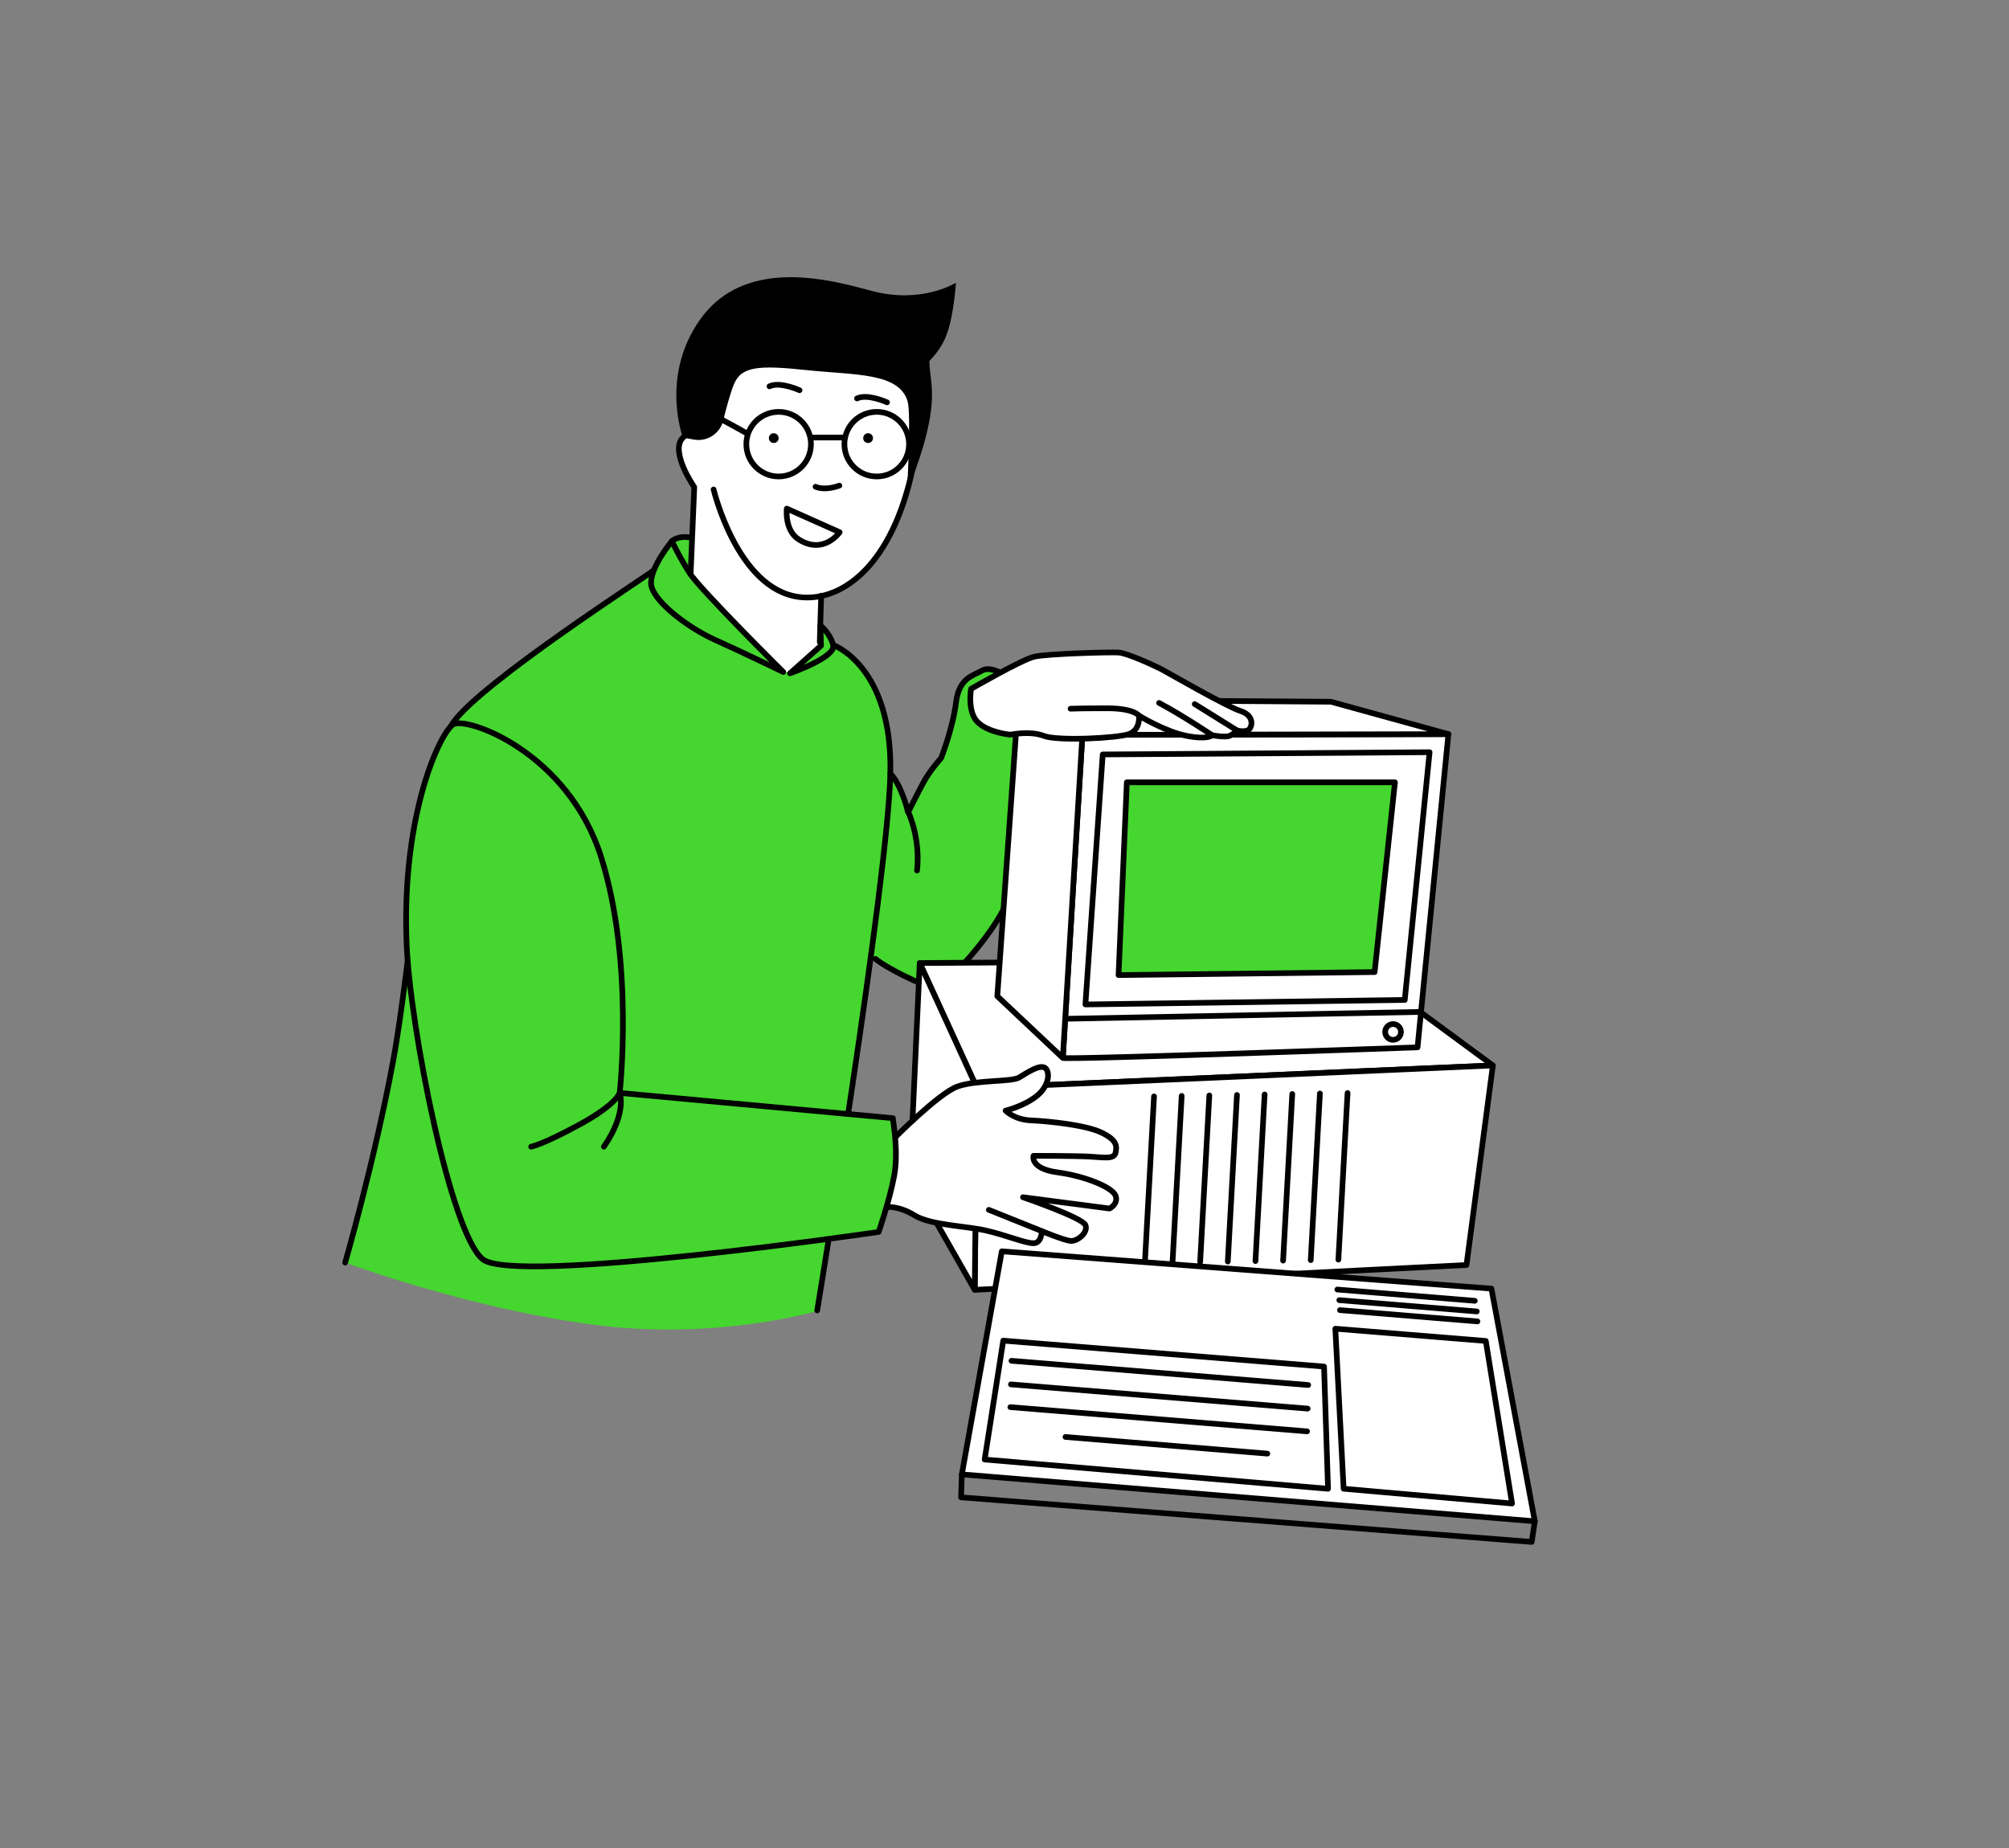 <?xml version="1.0" encoding="utf-8"?>
<!-- Generator: Adobe Illustrator 23.0.2, SVG Export Plug-In . SVG Version: 6.00 Build 0)  -->
<svg version="1.1" xmlns="http://www.w3.org/2000/svg" xmlns:xlink="http://www.w3.org/1999/xlink" x="0px" y="0px"
	 viewBox="0 0 709.97 653.29" style="enable-background:new 0 0 709.97 653.29;" xml:space="preserve">
<rect x="0" y="0" width="709.97" height="653.29" fill="#808080" stroke="none"/>
<style type="text/css">
	.st0{fill:#FFFFFF;}
	.st1{fill:#45D62F;}
	.st2{fill:none;stroke:#000000;stroke-width:2;stroke-linecap:round;stroke-linejoin:round;stroke-miterlimit:10;}
	.st3{fill:#FFFFFF;stroke:#000000;stroke-width:2;stroke-linecap:round;stroke-linejoin:round;stroke-miterlimit:10;}
	.st4{fill:#45D62F;stroke:#000000;stroke-width:2;stroke-linecap:round;stroke-linejoin:round;}
</style>
<path class="st0" d="M243.18,153.36c0,0-3.51,2.04-3.05,4.98c0.45,2.94,2.72,8.94,3.73,11.09s1.7,4.64,1.7,4.64l-1.7,29.76
	c0,0,23.99,36.32,32.36,38.02c8.37,1.7,14.14-14.48,14.14-14.48l-0.11-16.18c0,0,11.88-3.62,15.61-9.39s12.78-16.29,14.6-27.15
	c1.81-10.86,3.73-18.67,2.94-28.17c-0.79-9.5-3.73-21.61-18.78-23.87c-15.05-2.26-48.76,5.88-48.76,5.88L243.18,153.36z"/>
<path class="st1" d="M355,239.67c0,0-2.18-2.99-5.17-2.59c-2.99,0.41-6.94,1.77-8.84,4.22c-1.9,2.45-2.72,11.43-4.49,14.97
	c-1.77,3.54-4.08,11.57-4.08,11.57s-4.22,3.95-6.53,9.12c-2.31,5.17-4.76,9.39-4.76,9.39s-5.85-11.16-6.4-11.84
	c-0.54-0.68,0.14-14.29-2.45-22.86s-9.52-18.1-11.7-19.73s-5.44-3.13-5.44-3.13s-0.27-1.63-2.04-4.22s-3.13-3.67-3.13-3.67
	l-0.14,7.48l-11.02,9.52l-1.9-0.82l-32.93-34.02l0.82-13.2c0,0-4.76-0.95-6.8,1.09c-2.04,2.04-7.48,10.75-7.48,10.75
	s-34.02,23.68-44.09,31.3c-10.07,7.62-23.95,18.1-25.58,22.32s-16.93,87.85-16.93,87.85s-6.13,43.31-10.76,61.57
	c-4.62,18.27-10.87,41.62-10.87,41.62s42.09,15.72,86.49,21.74c44.4,6.01,80.47-4.86,80.47-4.86s12.49-83.48,14.11-94.81
	c1.62-11.33,4.39-30.06,4.39-30.06s13.64,8.56,20.12,10.41c6.47,1.85,16.42-11.1,18.73-14.8c2.31-3.7,12.49-14.57,17.11-27.29
	s-0.23-55.04-0.23-55.04L355,239.67z"/>
<g>
	<path class="st2" d="M309.41,338.92c3.54,3.07,16.6,9.53,20.44,10.14s21.06-18.6,25.82-29.82c4.76-11.22,8.3-55.64,7.53-61.64
		c-0.77-5.99-7.38-18.6-7.38-18.6s-5.69-3.84-8.76-2s-8.15,2.46-9.22,11.37c-1.08,8.92-5.23,19.52-5.23,19.52s-4,4.46-6.15,8.45
		c-2.15,4-5.53,10.76-5.53,10.76s-2.31-9.68-6.3-13.68"/>
	<circle class="st2" cx="309.83" cy="156.99" r="11.42"/>
	<circle class="st2" cx="275.17" cy="156.99" r="11.42"/>
	<line class="st2" x1="298.29" y1="154.64" x2="286.59" y2="154.64"/>
	<path class="st2" d="M263.91,153.26c-0.14-0.41-13.81-7.59-13.81-7.59"/>
	<circle cx="306.78" cy="154.85" r="1.73"/>
	<circle cx="273.44" cy="154.85" r="1.73"/>
	<path class="st2" d="M296.63,171.63c0,0-4.83,1.93-8.42,0.41"/>
	<path class="st2" d="M296.74,188.12l-18.7-8.35c0,0-0.86,7.62,4.17,10.85C291.06,196.3,296.74,188.12,296.74,188.12z"/>
	<path class="st2" d="M313.48,142.21c0,0-6.9-3.18-10.63-1.38"/>
	<path class="st2" d="M282.55,137.93c0,0-6.9-3.18-10.63-1.38"/>
	<path class="st2" d="M252.18,173c0,0,8.33,34.98,29.98,37.98c14.6,2.02,31.97-10.06,39.66-42.23c6.33-26.48-0.52-45.55-26.83-48.89
		c-26.32-3.33-42.31,10.49-44.31,19.49s-0.37,13.17-0.37,13.17s-4.13-2.68-8.96,2.15c-4.83,4.83,4,17.49,4,17.49l-1.29,30.83"/>
	<path d="M245.25,155.37c4.66,0.83,9.18-2.09,10.31-6.69c1.08-4.38,2.46-9.51,3.74-12.7c2.59-6.47,8.54-6.99,25.62-5.18
		s32.77,0.8,35.82,11.03c1.31,4.39-0.18,31.77-0.18,31.77s5.39-12.15,7.72-24.05s0.17-16.12,0.17-21.84c0-0.48,4.09-3.57,6.31-10.06
		c2.45-7.14,3.05-17.71,3.05-17.71s-12,7.58-29.6,2.92c-2.18-0.58-4.88-1.32-7.94-2.06c-15.2-3.65-39.3-7.02-52.87,12.15
		c-14.23,20.11-6.05,41.73-6.05,41.73L245.25,155.37z"/>
	<line class="st2" x1="368.15" y1="435.13" x2="358.3" y2="432.47"/>
	<polygon class="st3" points="527.57,376.58 345.26,384.56 325.03,340.39 477,339.32 	"/>
	<polygon class="st3" points="518.25,447.11 527.57,376.58 345.26,384.56 344.46,455.89 	"/>
	<polygon class="st3" points="325.03,340.39 321.57,415.7 344.46,455.89 345.26,384.56 	"/>
	<line class="st2" x1="407.83" y1="387.52" x2="404.59" y2="446.4"/>
	<line class="st2" x1="417.6" y1="387.35" x2="414.36" y2="446.23"/>
	<line class="st2" x1="427.37" y1="387.18" x2="424.13" y2="446.06"/>
	<line class="st2" x1="437.14" y1="387.01" x2="433.9" y2="445.89"/>
	<line class="st2" x1="446.91" y1="386.84" x2="443.67" y2="445.72"/>
	<line class="st2" x1="456.68" y1="386.67" x2="453.44" y2="445.56"/>
	<line class="st2" x1="466.45" y1="386.5" x2="463.21" y2="445.39"/>
	<line class="st2" x1="476.22" y1="386.33" x2="472.98" y2="445.22"/>
	<g>
		<polygon class="st3" points="527.06,455.46 354.03,442.27 339.91,521.12 542.4,537.69 		"/>
		<polygon class="st2" points="471.9,469.63 474.83,526.19 534.35,531.41 525.07,473.96 		"/>
		<polygon class="st2" points="469.32,526.2 347.97,515.87 354.54,473.85 467.91,483.01 		"/>
		<line class="st2" x1="472.6" y1="455.78" x2="521.19" y2="459.77"/>
		<line class="st2" x1="473.31" y1="459.54" x2="521.89" y2="463.53"/>
		<line class="st2" x1="473.54" y1="463.06" x2="522.13" y2="467.05"/>
		<polyline class="st2" points="542.4,537.69 541.3,544.99 339.64,529.23 339.91,521.12 		"/>
		<line class="st2" x1="376.53" y1="507.89" x2="447.87" y2="513.78"/>
		<line class="st2" x1="357.06" y1="497.35" x2="461.92" y2="505.91"/>
		<line class="st2" x1="357.26" y1="489.31" x2="462.12" y2="497.87"/>
		<line class="st2" x1="357.45" y1="480.97" x2="462.31" y2="489.53"/>
	</g>
	<path class="st2" d="M276.8,237.51c0,0-29.33-29.09-33.14-35.05s-6.2-11.21-6.2-11.21s-7.39,8.82-7.39,14.78
		s12.88,15.74,22.41,20.03C262.02,230.35,276.8,237.51,276.8,237.51z"/>
	<path class="st2" d="M279.18,237.98l10.97-9.78l-0.24-7.15c0,0,3.34,2.62,4.53,6.91C295.64,232.26,279.18,237.98,279.18,237.98z"/>
	<path class="st2" d="M230.6,201.84c-0.72,0.95-60.45,39.27-70.47,53.57s-14.81,85.52-21.32,120.27s-16.83,70.58-16.83,70.58"/>
	<path class="st2" d="M294.44,227.97c0,0,21.07,7.38,20.2,45.47c-0.87,38.09-25.84,189.72-25.84,189.72"/>
	<line class="st2" x1="289.7" y1="226.96" x2="290.2" y2="210.54"/>
	<path class="st2" d="M237.46,191.25c0,0,2.21-2.11,6.65-1.22"/>
	<path class="st2" d="M320.69,286.36c0,0,4.68,9.21,3.39,21.32"/>
	<path class="st3" d="M315.7,402.63c0,0,15.99-16.2,22.64-18.6s19.18-1.57,21.82-3.19c3.46-2.13,7.19-4.52,9.05-3.46
		c1.86,1.06,1.86,6.12-2.66,9.85c-4.52,3.73-11.18,5.32-11.18,5.32s2.93,3.19,9.05,3.46s19.16,1.6,24.75,4.26
		c5.59,2.66,5.59,4.79,5.06,7.19s-4.26,1.6-9.31,1.33c-5.06-0.27-19.69-0.27-19.69-0.27s-1.33,4.52,8.52,5.86
		c9.85,1.33,19.43,5.32,20.49,8.25s-2.13,4.52-2.13,4.52l-30.61-3.99c0,0,21.03,7.19,22.09,9.85s-2.93,5.86-5.32,5.59
		s-10.11-3.46-10.11-3.46s0,3.99-2.66,4.26s-10.11-2.93-17.3-4.52c-7.19-1.6-19.43-1.86-25.02-5.32s-9.85-2.93-9.85-2.93"/>
	<path class="st4" d="M315.55,395.21c0,1.26,2.1,11.73,0.42,20.53c-1.68,8.8-5.45,19.69-5.45,19.69s-128.64,18.86-139.95,9.64
		c-11.31-9.22-25.63-81.65-26.87-111.37c-1.91-45.76,11.83-74.72,16.44-77.66c4.61-2.93,40.6,9.7,52.33,46.99s6.52,83.26,6.52,83.26
		L315.55,395.21z"/>
	<path class="st2" d="M213.41,405.3c8.33-12.14,5.58-19.01,5.58-19.01s-1.06,4.02-14.15,11.16c-13.09,7.14-17.13,7.85-17.13,7.85"/>
	<line class="st2" x1="368.15" y1="435.13" x2="349.45" y2="427.62"/>
	<path class="st3" d="M382.52,259.74l129.34-0.27l-10.91,110.71c0,0-125.35,4.52-125.35,3.73S382.52,259.74,382.52,259.74z"/>
	<polygon class="st3" points="511.86,259.48 470.34,248.03 359.9,247.24 352.44,352.1 375.6,373.92 382.52,259.74 	"/>
	<polygon class="st3" points="389.7,266.66 505.21,265.87 496.43,353.43 383.58,355.02 	"/>
	<polygon class="st4" points="398.22,276.51 492.97,276.51 485.78,343.58 395.29,344.64 	"/>
	<line class="st2" x1="376.93" y1="360.08" x2="501.22" y2="357.68"/>
	<circle class="st2" cx="492.3" cy="364.74" r="2.79"/>
	<path class="st3" d="M357.07,259.67c0,0,6.94-1.47,11.78,0.42s25.88,0.84,30.08-0.63c4.21-1.47,3.58-6.52,3.58-6.52
		s9.26,5.68,16.83,7.15c7.57,1.47,9.05-0.21,9.05-0.21s4.63,0.84,6.1,0.21c1.47-0.63,2.73-1.89,2.73-1.89s3.37,0.84,4.42-0.63
		c1.05-1.47,1.26-4.84-3.37-6.31c-4.63-1.47-25.01-13.19-27.33-14.45c-2.31-1.26-12.43-5.96-15.59-6.17
		c-3.16-0.21-25.46,0.42-29.87,1.47c-4.42,1.05-22.3,11.36-22.3,11.36s-1.48,8.1,2.38,11.82
		C349.41,259.01,357.07,259.67,357.07,259.67z"/>
	<path class="st2" d="M428.39,259.88c0,0-10.78-7.21-18.78-11.43"/>
	<path class="st2" d="M402.51,252.94c0,0-1.78-2.6-11.23-2.6s-12.95,0.15-12.95,0.15"/>
	<line class="st2" x1="437.22" y1="258.2" x2="422.21" y2="248.86"/>
</g>
</svg>
